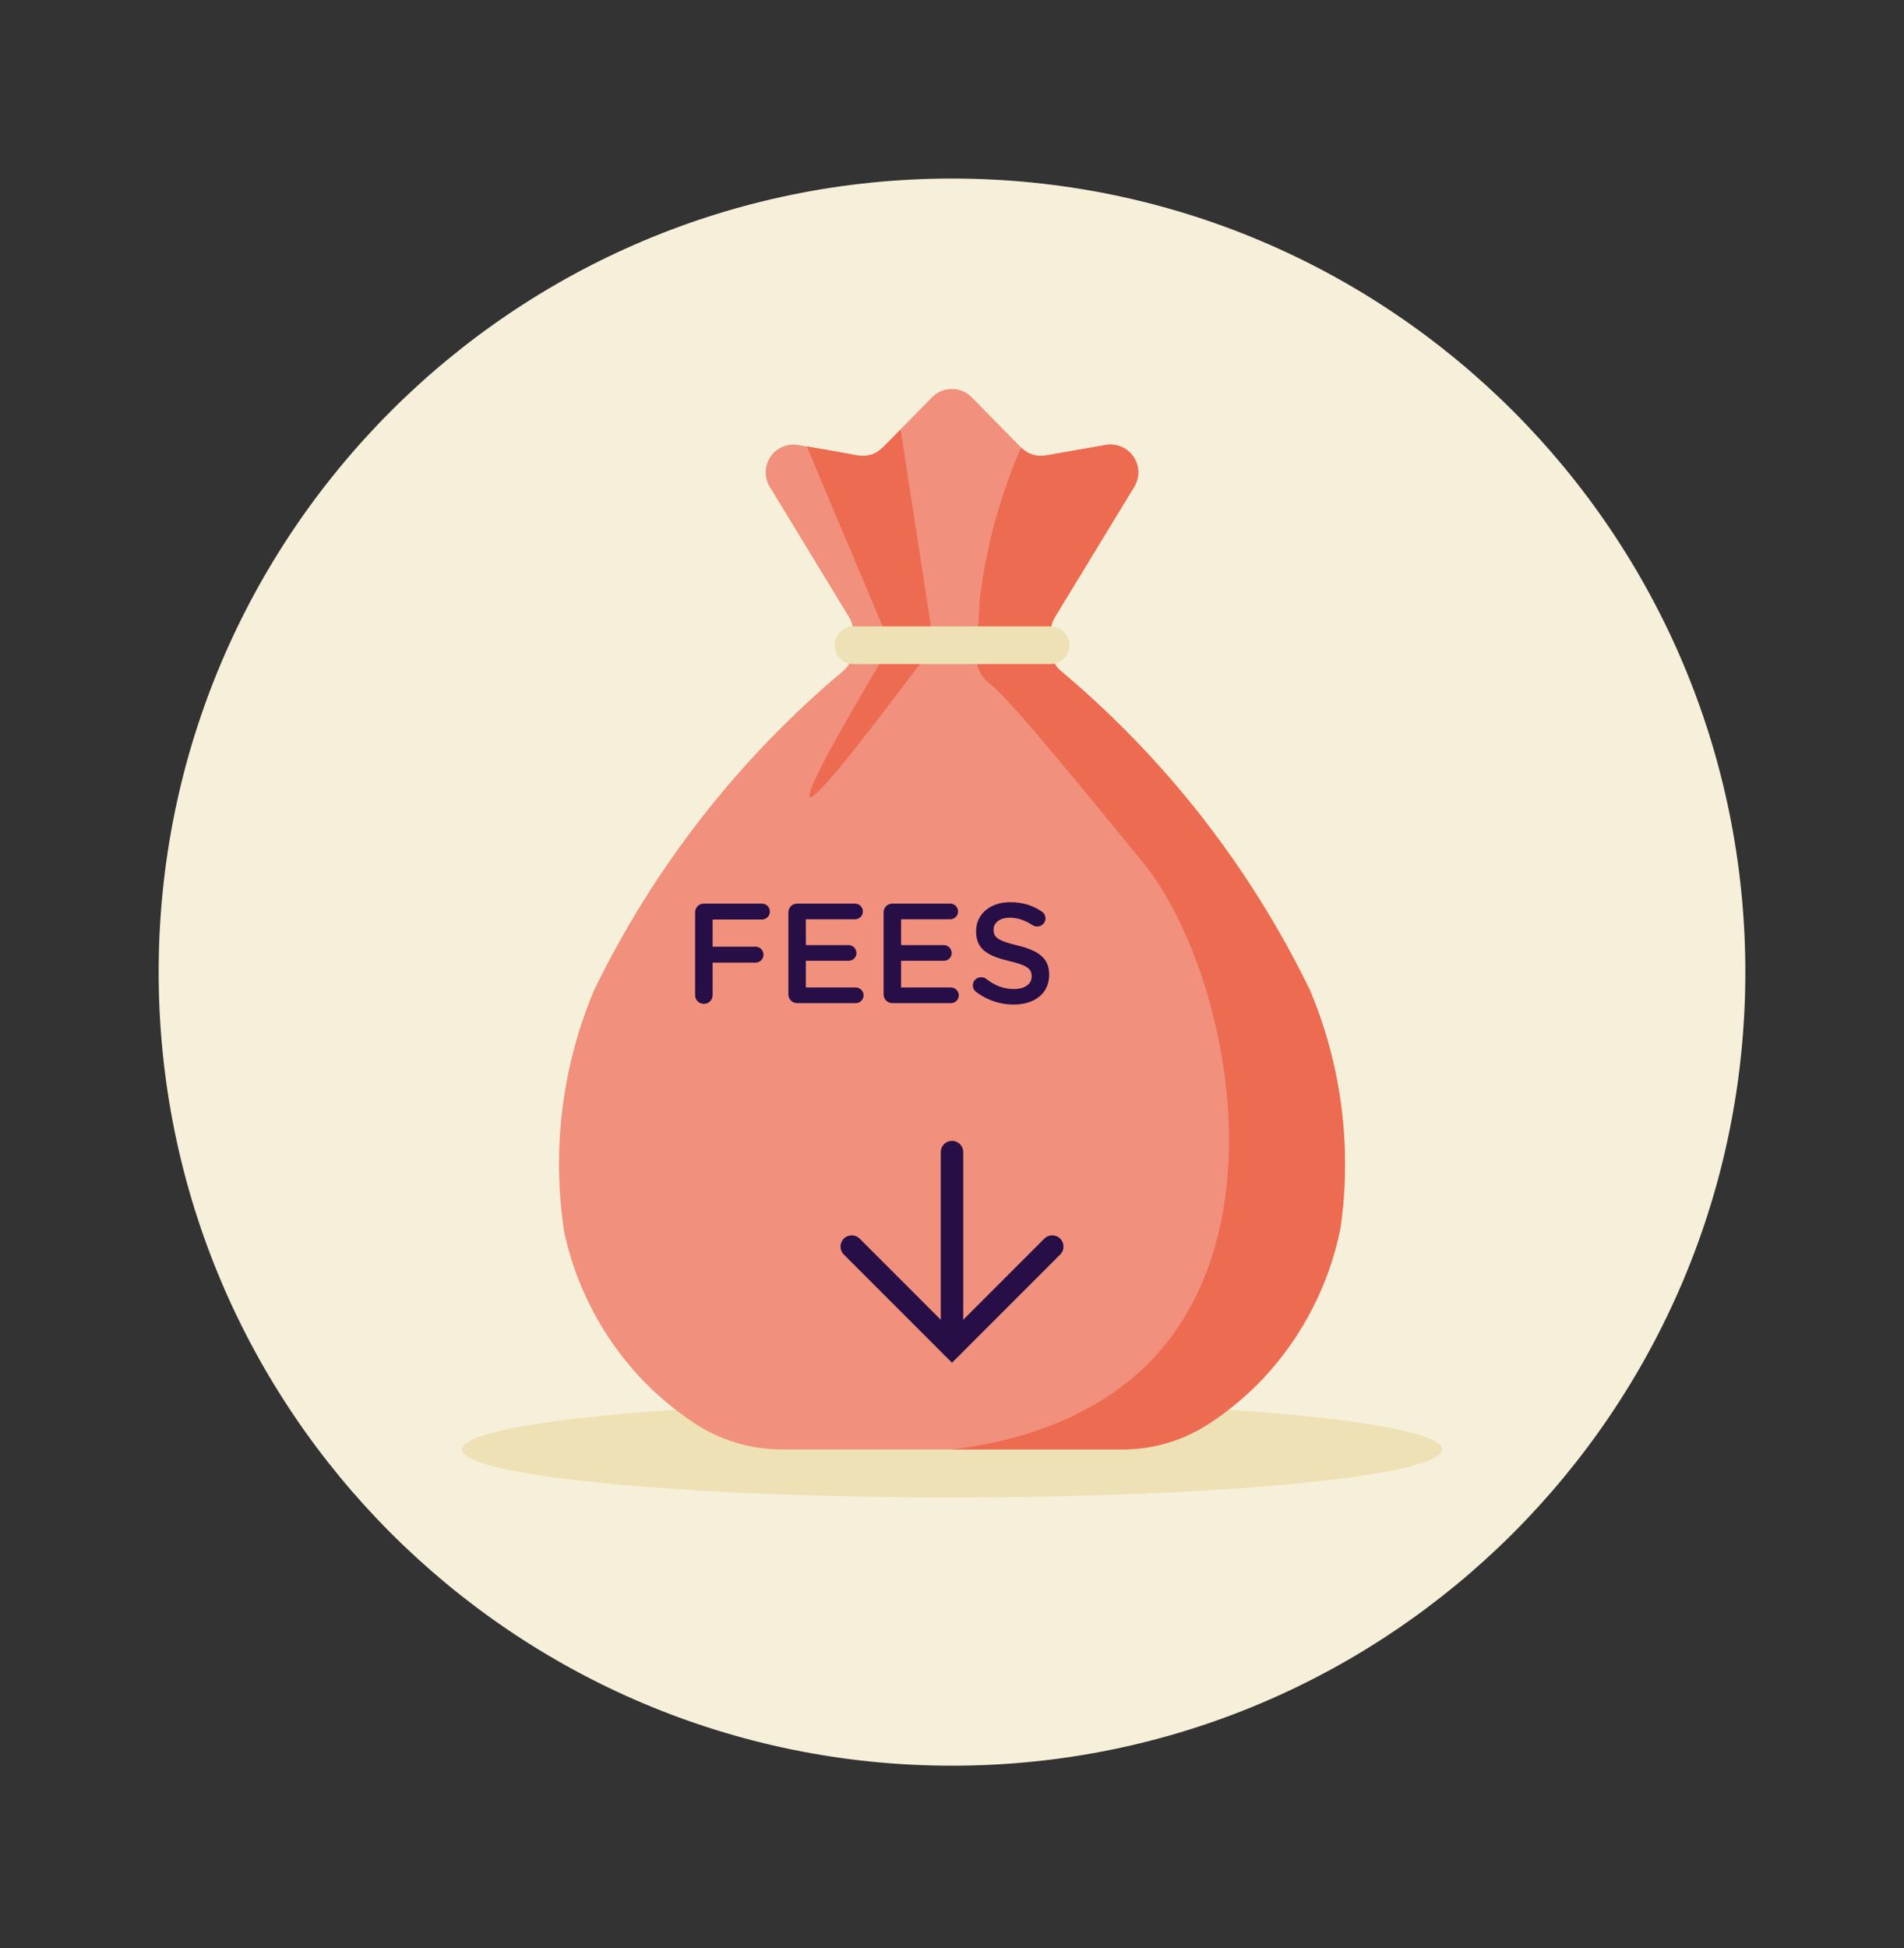 <svg width="480" height="491" viewBox="0 0 480 491" fill="none" xmlns="http://www.w3.org/2000/svg">
<rect x="0" y="0" width="480" height="491" fill="#333333" stroke="none"/>
<path d="M240 445C350.457 445 440 355.457 440 245C440 134.543 350.457 45 240 45C129.543 45 40 134.543 40 245C40 355.457 129.543 445 240 445Z" fill="#F6F0DA"/>
<mask id="mask0_933_2" style="mask-type:luminance" maskUnits="userSpaceOnUse" x="40" y="45" width="400" height="400">
<path d="M240 445C350.457 445 440 355.457 440 245C440 134.543 350.457 45 240 45C129.543 45 40 134.543 40 245C40 355.457 129.543 445 240 445Z" fill="white"/>
</mask>
<g mask="url(#mask0_933_2)">
<path d="M240.001 377.385C308.216 377.385 363.515 371.967 363.515 365.285C363.515 358.602 308.216 353.185 240.001 353.185C171.786 353.185 116.486 358.602 116.486 365.285C116.486 371.967 171.786 377.385 240.001 377.385Z" fill="#EDE1B5"/>
<path d="M337.558 274.914C336.117 266.241 333.672 257.765 330.272 249.657L330.101 249.3C315.066 218.455 293.708 191.119 267.415 169.071C266.632 168.415 266.002 167.596 265.57 166.67C265.138 165.745 264.915 164.735 264.915 163.714V159.143C264.916 157.857 265.272 156.596 265.944 155.5L285.944 122.643C286.637 121.497 286.987 120.176 286.953 118.837C286.918 117.498 286.5 116.197 285.748 115.088C284.996 113.98 283.941 113.11 282.71 112.583C281.479 112.056 280.122 111.893 278.801 112.114L263.615 114.771C262.498 114.968 261.35 114.891 260.269 114.545C259.189 114.199 258.21 113.595 257.415 112.786L244.972 100.128C244.32 99.463 243.542 98.935 242.684 98.574C241.825 98.213 240.903 98.027 239.972 98.027C239.041 98.027 238.119 98.213 237.26 98.574C236.402 98.935 235.624 99.463 234.972 100.128L222.529 112.786C221.735 113.595 220.755 114.199 219.675 114.545C218.594 114.891 217.446 114.968 216.329 114.771L201.186 112.143C199.865 111.922 198.508 112.085 197.277 112.612C196.046 113.139 194.991 114.008 194.239 115.117C193.487 116.225 193.069 117.526 193.035 118.865C193 120.204 193.35 121.525 194.044 122.671L214.044 155.528C214.715 156.625 215.071 157.885 215.072 159.171V163.743C215.072 164.764 214.849 165.773 214.417 166.699C213.985 167.624 213.355 168.444 212.572 169.1C186.289 191.137 164.936 218.457 149.901 249.286L149.729 249.643C141.825 268.464 139.174 289.077 142.058 309.286C142.058 309.414 142.058 309.557 142.058 309.685C144.93 323.742 151.634 336.731 161.429 347.214C165.563 351.61 170.205 355.5 175.258 358.8C181.731 363.03 189.296 365.284 197.029 365.286H283.058C290.791 365.284 298.356 363.03 304.829 358.8C309.882 355.5 314.524 351.61 318.658 347.214C328.411 336.717 335.076 323.73 337.915 309.685C337.915 309.557 337.915 309.414 337.986 309.286C339.588 297.873 339.444 286.283 337.558 274.914Z" fill="#F1907C"/>
<path d="M203.387 112.515C210.444 129.22 217.491 145.924 224.53 162.629C209.758 187.315 202.982 200.063 204.201 200.872C205.42 201.682 215.83 188.934 235.43 162.629C232.639 144.534 229.844 126.41 227.044 108.258C226.058 109.286 225.172 110.186 224.444 110.915C221.872 113.486 220.987 114.186 219.701 114.572C219.092 114.751 218.464 114.857 217.83 114.886C216.921 114.887 216.016 114.786 215.13 114.586L212.801 114.158L208.987 113.472C207.658 113.229 205.715 112.901 203.387 112.515Z" fill="#ED6B50"/>
<path d="M257.43 112.8C258.224 113.609 259.204 114.213 260.284 114.559C261.364 114.905 262.513 114.983 263.63 114.786L278.815 112.143C280.136 111.922 281.493 112.085 282.725 112.612C283.956 113.139 285.01 114.008 285.762 115.117C286.514 116.225 286.932 117.526 286.967 118.865C287.002 120.204 286.652 121.525 285.958 122.671L265.958 155.528C265.287 156.625 264.931 157.885 264.93 159.171V163.743C264.929 164.764 265.153 165.773 265.585 166.699C266.017 167.624 266.647 168.444 267.43 169.1C293.713 191.137 315.066 218.457 330.101 249.286L330.272 249.643C338.177 268.464 340.828 289.077 337.944 309.286C337.944 309.414 337.944 309.557 337.872 309.686C335.021 323.735 328.342 336.722 318.572 347.214C314.438 351.61 309.796 355.5 304.744 358.8C298.271 363.03 290.705 365.284 282.972 365.286H240.001C271.615 361.628 286.587 346.986 291.587 341.414C323.372 306.043 307.944 241.657 288.215 217.443C275.187 201.457 254.587 176.186 250.001 172.714C248.75 171.817 247.724 170.644 247.001 169.286C246.031 167.118 245.737 164.708 246.158 162.371C247.272 151.514 246.53 154.7 247.158 149.814C248.82 137.054 252.278 124.592 257.43 112.8Z" fill="#ED6B50"/>
<path d="M264.859 167.357H215.144C213.889 167.357 212.685 166.86 211.796 165.973C210.907 165.087 210.405 163.884 210.401 162.629C210.398 162.004 210.518 161.384 210.754 160.805C210.991 160.226 211.34 159.7 211.78 159.257C212.221 158.813 212.745 158.461 213.323 158.221C213.9 157.981 214.519 157.857 215.144 157.857H264.859C266.116 157.857 267.323 158.357 268.212 159.247C269.102 160.136 269.601 161.342 269.601 162.6C269.603 163.224 269.482 163.843 269.245 164.42C269.007 164.997 268.658 165.521 268.217 165.963C267.777 166.405 267.253 166.756 266.677 166.995C266.101 167.234 265.483 167.357 264.859 167.357Z" fill="#EDE1B5"/>
<path d="M265.271 314.171L240 339.442L214.729 314.171" stroke="#270E46" stroke-width="5.66" stroke-miterlimit="10" stroke-linecap="round"/>
<path d="M240.001 339.443V290.357" stroke="#270E46" stroke-width="5.66" stroke-miterlimit="10" stroke-linecap="round"/>
</g>
<path d="M175.239 250.808V229.955C175.239 228.701 176.207 227.733 177.461 227.733H192.079C193.19 227.733 194.086 228.629 194.086 229.74C194.086 230.851 193.19 231.746 192.079 231.746H179.646V238.59H190.467C191.578 238.59 192.474 239.486 192.474 240.596C192.474 241.707 191.578 242.603 190.467 242.603H179.646V250.808C179.646 252.026 178.679 252.994 177.461 252.994C176.207 252.994 175.239 252.026 175.239 250.808ZM200.974 252.814C199.72 252.814 198.753 251.847 198.753 250.593V229.955C198.753 228.701 199.72 227.733 200.974 227.733H215.557C216.632 227.733 217.528 228.629 217.528 229.704C217.528 230.815 216.632 231.675 215.557 231.675H203.16V238.196H213.945C215.02 238.196 215.915 239.092 215.915 240.202C215.915 241.277 215.02 242.137 213.945 242.137H203.16V248.873H215.736C216.811 248.873 217.707 249.769 217.707 250.844C217.707 251.955 216.811 252.814 215.736 252.814H200.974ZM224.978 252.814C223.723 252.814 222.756 251.847 222.756 250.593V229.955C222.756 228.701 223.723 227.733 224.978 227.733H239.56C240.635 227.733 241.531 228.629 241.531 229.704C241.531 230.815 240.635 231.675 239.56 231.675H227.163V238.196H237.948C239.023 238.196 239.919 239.092 239.919 240.202C239.919 241.277 239.023 242.137 237.948 242.137H227.163V248.873H239.74C240.814 248.873 241.71 249.769 241.71 250.844C241.71 251.955 240.814 252.814 239.74 252.814H224.978ZM255.538 253.173C252.134 253.173 248.909 252.098 246.114 250.02C245.613 249.661 245.255 249.052 245.255 248.336C245.255 247.189 246.186 246.293 247.333 246.293C247.942 246.293 248.336 246.473 248.623 246.688C250.701 248.336 252.922 249.267 255.645 249.267C258.368 249.267 260.088 247.977 260.088 246.114V246.043C260.088 244.251 259.085 243.284 254.427 242.209C249.088 240.919 246.079 239.342 246.079 234.72V234.649C246.079 230.349 249.662 227.375 254.642 227.375C257.795 227.375 260.339 228.199 262.596 229.704C263.098 229.991 263.564 230.6 263.564 231.46C263.564 232.606 262.632 233.502 261.486 233.502C261.056 233.502 260.697 233.395 260.339 233.18C258.404 231.926 256.541 231.281 254.57 231.281C251.991 231.281 250.486 232.606 250.486 234.255V234.326C250.486 236.261 251.632 237.121 256.469 238.267C261.772 239.557 264.495 241.456 264.495 245.613V245.684C264.495 250.378 260.805 253.173 255.538 253.173Z" fill="#270E46"/>
</svg>
